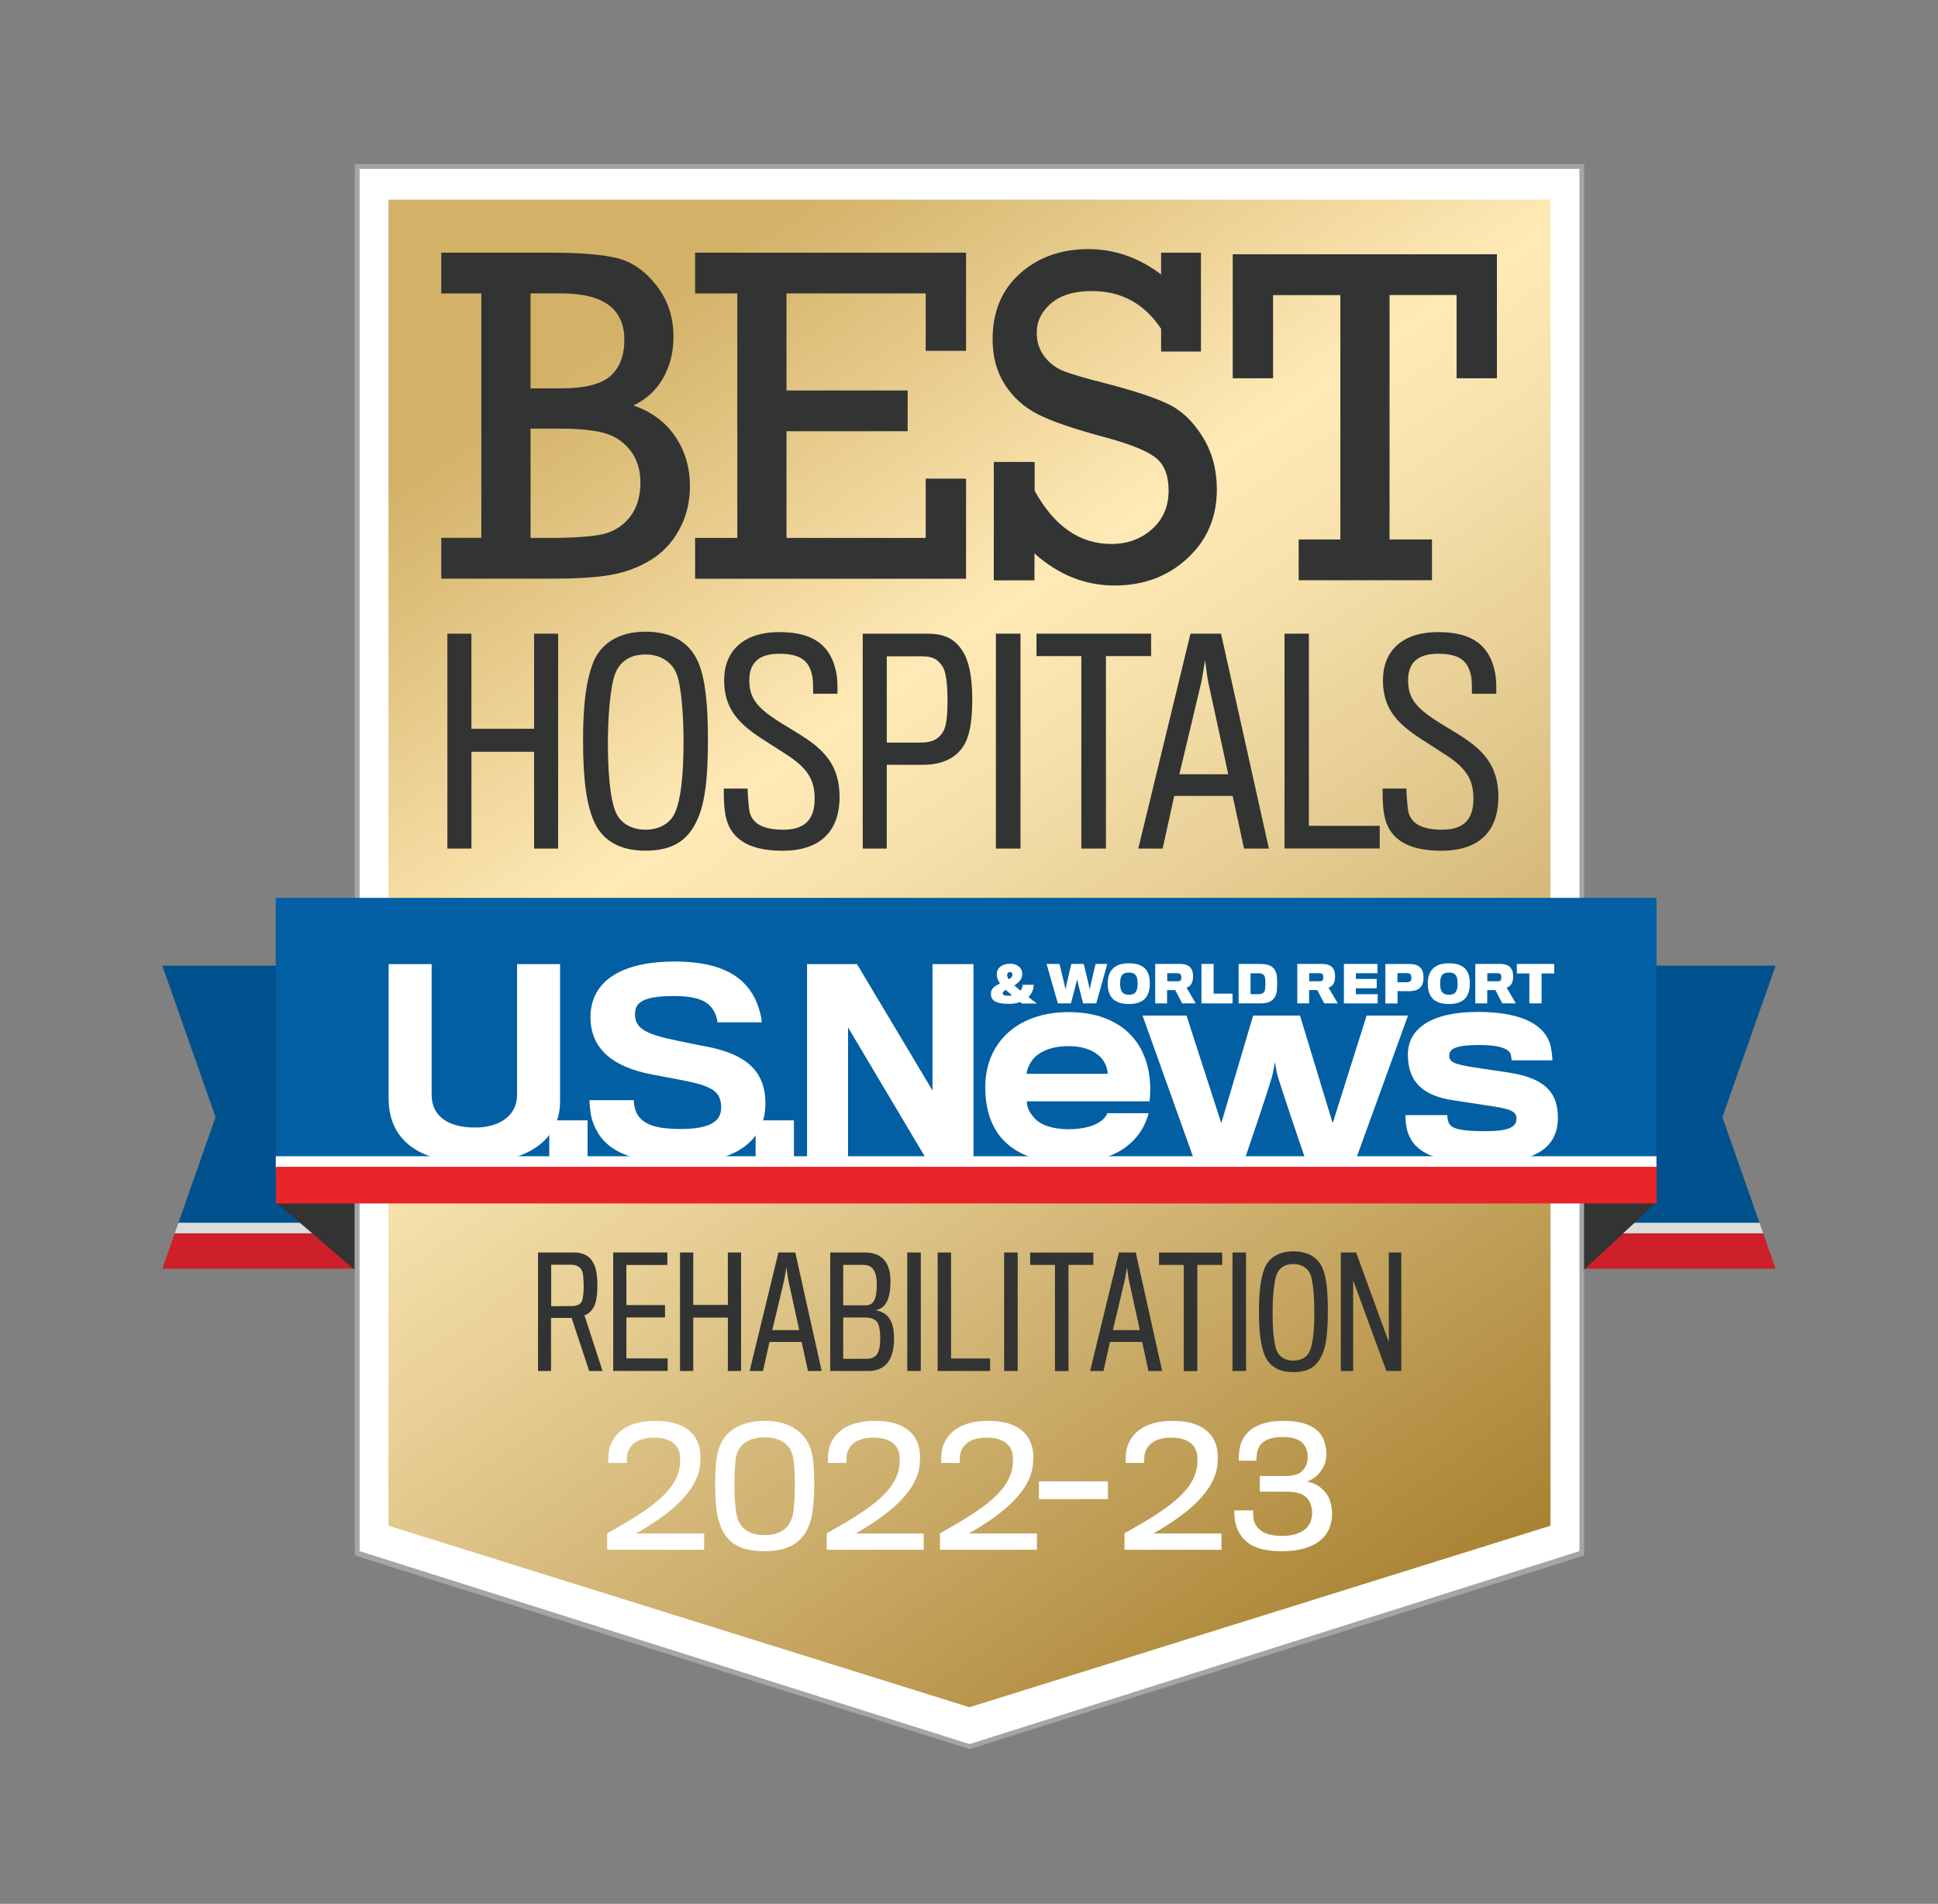 <?xml version="1.0" encoding="utf-8"?>
<!-- Generator: Adobe Illustrator 27.0.1, SVG Export Plug-In . SVG Version: 6.00 Build 0)  -->
<svg version="1.1" id="Layer_1" xmlns="http://www.w3.org/2000/svg" xmlns:xlink="http://www.w3.org/1999/xlink" x="0px" y="0px"
	 viewBox="0 0 240.25 236" style="enable-background:new 0 0 240.25 236;" xml:space="preserve">
<rect x="0" y="0" width="240.25" height="236" fill="#808080" stroke="none"/>
<style type="text/css">
	.st0{fill:#FFFFFF;}
	.st1{fill:url(#SVGID_1_);}
	.st2{fill:#323333;}
	.st3{fill:#A2A5A9;}
	.st4{fill:#00518D;}
	.st5{fill:#DBDDDC;}
	.st6{fill:#CD2028;}
	.st7{fill:#025FA3;}
	.st8{fill:#E92429;}
</style>
<polygon class="st0" points="44.28,20.64 44.28,46.15 44.28,174.99 44.28,192.53 120.18,216.51 196.09,192.53 196.09,174.99 
	196.09,46.15 196.09,20.64 "/>
<linearGradient id="SVGID_1_" gradientUnits="userSpaceOnUse" x1="57.873" y1="17.951" x2="182.495" y2="195.929">
	<stop  offset="0.135" style="stop-color:#D3B268"/>
	<stop  offset="0.393" style="stop-color:#FFEAB7"/>
	<stop  offset="0.465" style="stop-color:#F7E2AD"/>
	<stop  offset="0.582" style="stop-color:#E7CF95"/>
	<stop  offset="0.73" style="stop-color:#D1B474"/>
	<stop  offset="0.901" style="stop-color:#B79449"/>
	<stop  offset="1" style="stop-color:#A88232"/>
</linearGradient>
<polygon class="st1" points="48.16,24.75 48.16,57.48 48.16,141.36 48.16,189.13 120.18,211.63 192.21,189.13 192.21,141.36 
	192.21,57.48 192.21,24.75 "/>
<path class="st2" d="M59.67,66.68v-30.3H54.7v-5.06h13.45c3.7,0,6.47,0.22,8.32,0.67c1.85,0.45,3.48,1.57,4.9,3.38
	c1.41,1.81,2.12,3.94,2.12,6.38c0,1.88-0.42,3.57-1.26,5.08c-0.84,1.51-2.08,2.65-3.71,3.43c2.25,0.77,3.98,2.06,5.19,3.85
	c1.21,1.79,1.82,3.84,1.82,6.15c0,2-0.45,3.81-1.35,5.43c-0.9,1.63-2.1,2.89-3.59,3.78c-1.49,0.89-3.12,1.49-4.9,1.8
	c-1.77,0.31-4.19,0.46-7.25,0.46H54.7v-5.06H59.67z M65.77,48.14h3.81c2.91,0,4.93-0.51,6.09-1.53c1.15-1.02,1.73-2.51,1.73-4.49
	c0-3.84-2.61-5.75-7.82-5.75h-3.81V48.14z M65.77,66.68h2.29c3,0,5.2-0.15,6.6-0.45c1.39-0.3,2.53-1.01,3.41-2.12
	c0.88-1.11,1.32-2.54,1.32-4.29c0-1.59-0.42-2.92-1.26-4c-0.84-1.07-1.93-1.79-3.25-2.15c-1.33-0.36-3.2-0.54-5.62-0.54h-3.49V66.68
	z"/>
<path class="st2" d="M91.4,66.68v-30.3h-5.23v-5.06h33.59v12.17h-5v-7.12H97.5V48.4h15.02v5.06H97.5v13.22h17.26v-7.35h5v12.41
	H86.17v-5.06H91.4z"/>
<path class="st2" d="M123.2,71.93V57.26h5.06v3.57c2.42,4.4,5.59,6.6,9.5,6.6c1.99,0,3.68-0.61,5.05-1.83s2.06-2.82,2.06-4.79
	c0-1.92-0.56-3.3-1.69-4.14c-1.12-0.84-3.24-1.68-6.36-2.51c-3.62-0.97-6.3-1.88-8.05-2.75c-1.74-0.86-3.13-2.09-4.17-3.69
	c-1.04-1.6-1.55-3.49-1.55-5.68c0-3.39,1.13-6.1,3.38-8.12c2.26-2.02,5.09-3.04,8.5-3.04c3.23,0,6.24,1.05,9.01,3.14v-2.7h4.94
	v12.26h-4.94v-2.82c-2.07-3.12-4.93-4.68-8.57-4.68c-2.21,0-3.9,0.51-5.08,1.53c-1.18,1.02-1.77,2.23-1.77,3.65
	c0,1.09,0.3,2.04,0.9,2.86c0.6,0.82,1.37,1.43,2.29,1.82c0.93,0.39,2.76,0.93,5.49,1.62c3.56,0.93,6.15,1.79,7.76,2.6
	c1.61,0.8,2.99,2.15,4.15,4.03c1.16,1.88,1.74,4.04,1.74,6.48c0,3.45-1.22,6.3-3.65,8.54c-2.43,2.25-5.44,3.37-9.02,3.37
	c-3.68,0-6.99-1.33-9.94-3.98v3.34H123.2z"/>
<path class="st2" d="M166.16,66.88v-30.3h-8.34v10.31h-5V31.52h32.75v15.37h-5V36.57h-8.31v30.3h5.26v5.06h-16.53v-5.06H166.16z"/>
<path class="st0" d="M75.27,192.11v-2.04c5.38-3.02,8.98-5.36,9.04-8.9c0-0.18,0-0.26,0-0.42c-0.02-1.46-0.98-2.54-3.26-2.54
	c-2.2,0-3.16,1.04-3.32,2.3c-0.02,0.2-0.02,0.6-0.02,0.84h-2.3c0-0.34,0.02-0.88,0.04-1.24c0.28-2.08,1.9-3.98,5.8-3.98
	c4.02,0,5.48,1.98,5.58,4.2c0.02,0.24,0,0.64-0.02,0.9c-0.12,3.56-3.82,6.5-7.96,8.86h8.44v2.02H75.27z"/>
<path class="st0" d="M100.64,180.13c0.26,1.08,0.3,2.5,0.3,4.08c0,1.32-0.14,3.26-0.42,4.2c-0.72,2.66-2.6,3.88-5.72,3.88
	c-3.24,0-4.98-1.12-5.74-3.92c-0.3-1.06-0.4-2.84-0.4-4.18c0-1.56,0.02-2.76,0.3-4.06c0.52-2.44,2.5-4,5.86-4
	C98.2,176.13,100.12,177.83,100.64,180.13z M98.32,180.63c-0.3-1.5-1.52-2.46-3.52-2.46c-2.04,0-3.28,0.96-3.56,2.46
	c-0.14,0.76-0.2,2.62-0.2,3.58c0,1.26,0.12,2.94,0.3,3.68c0.4,1.64,1.56,2.4,3.48,2.4c1.9,0,3.02-0.82,3.44-2.4
	c0.18-0.68,0.28-2.62,0.28-3.7C98.54,183.17,98.47,181.37,98.32,180.63z"/>
<path class="st0" d="M102.49,192.11v-2.04c5.38-3.02,8.98-5.36,9.04-8.9c0-0.18,0-0.26,0-0.42c-0.02-1.46-0.98-2.54-3.26-2.54
	c-2.2,0-3.16,1.04-3.32,2.3c-0.02,0.2-0.02,0.6-0.02,0.84h-2.3c0-0.34,0.02-0.88,0.04-1.24c0.28-2.08,1.9-3.98,5.8-3.98
	c4.02,0,5.48,1.98,5.58,4.2c0.02,0.24,0,0.64-0.02,0.9c-0.12,3.56-3.82,6.5-7.96,8.86h8.44v2.02H102.49z"/>
<path class="st0" d="M116.53,192.11v-2.04c5.38-3.02,8.98-5.36,9.04-8.9c0-0.18,0-0.26,0-0.42c-0.02-1.46-0.98-2.54-3.26-2.54
	c-2.2,0-3.16,1.04-3.32,2.3c-0.02,0.2-0.02,0.6-0.02,0.84h-2.3c0-0.34,0.02-0.88,0.04-1.24c0.28-2.08,1.9-3.98,5.8-3.98
	c4.02,0,5.48,1.98,5.58,4.2c0.02,0.24,0,0.64-0.02,0.9c-0.12,3.56-3.82,6.5-7.96,8.86h8.44v2.02H116.53z"/>
<path class="st0" d="M128.79,185.83v-2.2h8.56v2.2H128.79z"/>
<path class="st0" d="M139.4,192.11v-2.04c5.38-3.02,8.98-5.36,9.04-8.9c0-0.18,0-0.26,0-0.42c-0.02-1.46-0.98-2.54-3.26-2.54
	c-2.2,0-3.16,1.04-3.32,2.3c-0.02,0.2-0.02,0.6-0.02,0.84h-2.3c0-0.34,0.02-0.88,0.04-1.24c0.28-2.08,1.9-3.98,5.8-3.98
	c4.02,0,5.48,1.98,5.58,4.2c0.02,0.24,0,0.64-0.02,0.9c-0.12,3.56-3.82,6.5-7.96,8.86h8.44v2.02H139.4z"/>
<path class="st0" d="M164.9,186.11c0.24,0.74,0.34,1.82,0.06,2.84c-0.54,2.08-2.62,3.34-6.06,3.34c-3.22,0-4.7-0.98-5.46-2.66
	c-0.4-0.82-0.42-1.8-0.42-2.4h2.32c0,0.46,0.02,1.28,0.32,1.78c0.5,0.84,1.42,1.38,3.28,1.38c2.08,0,3.18-0.78,3.56-1.84
	c0.22-0.7,0.24-1.46-0.06-2.16c-0.44-1.14-1.4-1.48-3.12-1.48c-0.2,0-3.14,0-3.14,0v-1.94c0,0,2.78,0,2.98,0
	c1.66,0,2.14-0.36,2.58-1c0.48-0.7,0.46-1.74,0.18-2.4c-0.34-0.82-1.06-1.44-2.92-1.44c-1.96,0-2.88,0.74-3.12,1.76
	c-0.1,0.38-0.12,0.84-0.12,1.18h-2.2c0-0.58,0.04-1.4,0.2-1.88c0.52-1.86,2.22-3.06,5.36-3.06c2.94,0,4.62,0.98,5.1,2.72
	c0.34,1.06,0.28,2.26-0.18,3.02c-0.46,0.88-1.2,1.56-2.1,1.78C163.14,183.77,164.5,184.75,164.9,186.11z"/>
<path class="st2" d="M73.69,161.86c-0.28,0.59-0.74,1.05-1.24,1.18l2.25,6.91h-1.66l-2.18-6.58h-2.55v6.58h-1.61v-14.69h4.42
	c1.44,0,2.2,0.63,2.59,1.63c0.22,0.52,0.35,1.33,0.35,2.46C74.06,160.49,73.92,161.34,73.69,161.86z M72.23,157.76
	c-0.17-0.59-0.61-0.98-1.39-0.98h-2.51c0,0,0,4.92,0,5.14c0,0,2.61-0.02,2.7-0.02c0.61-0.04,0.98-0.28,1.13-0.66
	c0.13-0.33,0.2-1.16,0.2-1.7C72.36,158.89,72.31,157.98,72.23,157.76z"/>
<path class="st2" d="M76.02,169.95v-14.69h6.71v1.55h-5.08v4.97h4.79v1.53h-4.79v5.08h5.12v1.55H76.02z"/>
<path class="st2" d="M90.23,169.95v-6.62h-4.29v6.62H84.3v-14.69h1.64v6.5h4.29v-6.5h1.64v14.69H90.23z"/>
<path class="st2" d="M94.59,169.95h-1.66l3.57-14.69h2.09l3.27,14.69h-1.7l-0.78-3.6h-3.99L94.59,169.95z M97.69,158.52
	c-0.04-0.19-0.2-1.44-0.2-1.44s-0.2,1.26-0.24,1.44c-0.05,0.26-1.51,6.36-1.51,6.36h3.34C99.08,164.87,97.73,158.72,97.69,158.52z"
	/>
<path class="st2" d="M102.92,169.95v-14.69h4.27c2.03,0,3.2,1.09,3.2,3.6c0,1.76-0.41,3.36-1.87,3.55c1.79,0.33,2.31,1.59,2.31,3.57
	c0,2.61-1.11,3.97-3.21,3.97H102.92z M107.02,156.8h-2.49v5.01h2.77c0.48,0,0.83-0.18,1.04-0.54c0.26-0.46,0.35-1.16,0.35-2.05
	C108.69,157.63,108.22,156.8,107.02,156.8z M108.76,163.93c-0.28-0.46-0.89-0.61-1.5-0.61h-2.73v5.12h2.85
	c1.24,0,1.74-0.61,1.74-2.61C109.11,165.15,109.06,164.41,108.76,163.93z"/>
<path class="st2" d="M112.47,169.95v-14.69h1.68v14.69H112.47z"/>
<path class="st2" d="M116.24,169.95v-14.69h1.66v13.14h4.84v1.55H116.24z"/>
<path class="st2" d="M124.48,169.95v-14.69h1.68v14.69H124.48z"/>
<path class="st2" d="M132.46,156.8v13.16h-1.68V156.8h-3.07v-1.53h7.83v1.53H132.46z"/>
<path class="st2" d="M136.8,169.95h-1.66l3.57-14.69h2.09l3.27,14.69h-1.7l-0.78-3.6h-3.99L136.8,169.95z M139.91,158.52
	c-0.04-0.19-0.2-1.44-0.2-1.44s-0.2,1.26-0.24,1.44c-0.05,0.26-1.51,6.36-1.51,6.36h3.34C141.29,164.87,139.95,158.72,139.91,158.52
	z"/>
<path class="st2" d="M148.43,156.8v13.16h-1.68V156.8h-3.07v-1.53h7.83v1.53H148.43z"/>
<path class="st2" d="M152.79,169.95v-14.69h1.68v14.69H152.79z"/>
<path class="st2" d="M163.95,157.2c0.5,1.15,0.66,2.94,0.66,5.34c0,2.64-0.2,4.29-0.72,5.43c-0.65,1.44-1.7,2.12-3.55,2.12
	c-1.85,0-3.01-0.76-3.57-2.11c-0.42-1.04-0.7-2.57-0.7-5.41c0-2.42,0.2-4.1,0.7-5.36c0.48-1.2,1.66-2.09,3.57-2.09
	C162.21,155.13,163.37,155.89,163.95,157.2z M162.37,167.48c0.37-0.85,0.57-2.44,0.57-4.88c0-1.5-0.13-3.77-0.5-4.64
	c-0.29-0.7-1-1.27-2.11-1.27c-1.15,0-1.75,0.55-2.05,1.26c-0.37,0.89-0.52,3.16-0.52,4.69c0,1.68,0.09,3.75,0.52,4.79
	c0.39,0.94,1.29,1.24,2.05,1.24C161.3,168.66,162.04,168.24,162.37,167.48z"/>
<path class="st2" d="M171.87,169.95l-4.12-11.23v11.23h-1.53v-14.69h1.9l4.05,11.12v-11.12h1.55v14.69H171.87z"/>
<path class="st2" d="M66.21,105.19v-12h-7.77v12h-2.98V78.55h2.98v11.79h7.77V78.55h2.98v26.64H66.21z"/>
<path class="st2" d="M86.55,82.07c0.9,2.08,1.21,5.33,1.21,9.68c0,4.79-0.37,7.77-1.31,9.85c-1.17,2.61-3.08,3.85-6.43,3.85
	c-3.35,0-5.46-1.37-6.47-3.82c-0.77-1.88-1.27-4.66-1.27-9.82c0-4.39,0.37-7.44,1.27-9.72c0.87-2.18,3.02-3.79,6.47-3.79
	C83.4,78.32,85.51,79.69,86.55,82.07z M83.7,100.7c0.67-1.54,1.04-4.42,1.04-8.85c0-2.71-0.23-6.84-0.9-8.41
	c-0.54-1.27-1.81-2.31-3.82-2.31c-2.08,0-3.18,1.01-3.72,2.28c-0.67,1.61-0.94,5.73-0.94,8.51c0,3.05,0.17,6.8,0.94,8.68
	c0.7,1.71,2.35,2.25,3.72,2.25C81.75,102.84,83.1,102.07,83.7,100.7z"/>
<path class="st2" d="M97,105.46c-4.36,0-6.57-1.61-7.07-4.46c-0.23-1.31-0.2-2.41-0.2-3.25h2.95c0,0.57,0.1,1.91,0.2,2.65
	c0.27,1.78,1.88,2.45,4.22,2.45c2.58,0,3.89-1.17,3.89-3.82c0-2.48-0.94-3.89-3.75-5.66c-0.57-0.37-1.78-1.14-2.61-1.68
	c-2.98-1.91-4.86-3.75-4.86-7.37c0-3.52,2.28-6,6.94-5.96c4.29,0,6.3,1.81,6.94,4.93c0.2,0.97,0.17,1.88,0.17,2.71h-3.02
	c0-0.44,0.03-1.51-0.1-2.18c-0.37-1.91-1.47-2.78-4.09-2.78c-2.65,0-3.72,1.24-3.72,3.28c0,2.21,0.94,3.42,3.82,5.23
	c0.8,0.5,1.91,1.17,2.51,1.54c3.08,1.91,4.86,3.92,4.86,7.71C104.07,103.11,101.62,105.46,97,105.46z"/>
<path class="st2" d="M119.34,92.62c-0.91,1.31-2.38,2.08-4.52,2.18c-0.57,0.03-4.89,0-4.89,0v10.39h-2.98V78.55h8.01
	c2.31,0,3.48,0.77,4.36,2.14c0.74,1.14,1.21,2.98,1.21,6.03C120.52,89.74,120.15,91.45,119.34,92.62z M116.93,82.77
	c-0.6-1.04-1.31-1.41-2.61-1.41h-4.39v10.69c0,0,3.75,0,4.22,0c1.68,0,2.38-0.64,2.81-1.44c0.34-0.6,0.5-1.81,0.5-3.82
	C117.47,84.72,117.23,83.31,116.93,82.77z"/>
<path class="st2" d="M123.46,105.19V78.55h3.05v26.64H123.46z"/>
<path class="st2" d="M137.1,81.33v23.86h-3.05V81.33h-5.56v-2.78h14.21v2.78H137.1z"/>
<path class="st2" d="M144.13,105.19h-3.02l6.47-26.64h3.79l5.93,26.64h-3.08l-1.41-6.53h-7.24L144.13,105.19z M149.76,84.45
	c-0.07-0.33-0.37-2.61-0.37-2.61s-0.37,2.28-0.44,2.61c-0.1,0.47-2.75,11.53-2.75,11.53h6.06
	C152.28,95.98,149.83,84.82,149.76,84.45z"/>
<path class="st2" d="M159.24,105.19V78.55h3.02v23.82h8.78v2.81H159.24z"/>
<path class="st2" d="M178.67,105.46c-4.36,0-6.57-1.61-7.07-4.46c-0.23-1.31-0.2-2.41-0.2-3.25h2.95c0,0.57,0.1,1.91,0.2,2.65
	c0.27,1.78,1.88,2.45,4.22,2.45c2.58,0,3.89-1.17,3.89-3.82c0-2.48-0.94-3.89-3.75-5.66c-0.57-0.37-1.78-1.14-2.61-1.68
	c-2.98-1.91-4.86-3.75-4.86-7.37c0-3.52,2.28-6,6.94-5.96c4.29,0,6.3,1.81,6.94,4.93c0.2,0.97,0.17,1.88,0.17,2.71h-3.02
	c0-0.44,0.03-1.51-0.1-2.18c-0.37-1.91-1.47-2.78-4.09-2.78c-2.65,0-3.72,1.24-3.72,3.28c0,2.21,0.94,3.42,3.82,5.23
	c0.8,0.5,1.91,1.17,2.51,1.54c3.08,1.91,4.86,3.92,4.86,7.71C185.74,103.11,183.3,105.46,178.67,105.46z"/>
<path class="st3" d="M43.99,20.35v16.3V185.4v7.42l76.2,24l76.2-24v-7.42V36.65v-16.3H43.99z M195.8,185.4v6.88l-75.61,23.92
	l-75.61-23.92v-6.88V36.65V20.94H195.8v15.71V185.4z"/>
<g>
	<polygon class="st4" points="20.12,119.7 43.8,119.7 43.8,151.58 22.12,151.58 26.72,138.48 	"/>
	<polygon class="st5" points="43.8,152.89 21.66,152.89 22.12,151.58 43.8,151.58 	"/>
	<polygon class="st6" points="43.8,157.27 20.12,157.27 21.66,152.89 43.8,152.89 	"/>
</g>
<g>
	<polygon class="st4" points="220.12,119.7 196.44,119.7 196.44,151.58 218.12,151.58 213.52,138.48 	"/>
	<polygon class="st5" points="196.44,152.89 218.58,152.89 218.12,151.58 196.44,151.58 	"/>
	<polygon class="st6" points="196.44,157.27 220.12,157.27 218.58,152.89 196.44,152.89 	"/>
</g>
<polygon class="st2" points="43.94,149.01 43.94,157.38 34.15,148.98 "/>
<polygon class="st2" points="196.38,149.01 196.38,157.38 205.42,148.98 "/>
<rect x="34.18" y="111.3" class="st7" width="171.17" height="33.4"/>
<g id="U.S.News_00000061432155442653592940000001591714075980378803_">
	<path class="st0" d="M58.77,144.15c-6.06,0-10.59-2.28-10.59-7.98c0-0.55,0-16.66,0-16.66h5.33c0,0,0,15.74,0,16.2
		c0,2.56,1.91,4.06,5.39,4.06c3.05,0,5.2-1.5,5.2-4.03c0-0.46,0-16.23,0-16.23h5.33c0,0,0,16.47,0,16.97
		C69.43,141.62,64.99,144.15,58.77,144.15z"/>
	<path class="st0" d="M68.09,143.84v-4.96h4.75v4.96H68.09z"/>
	<path class="st0" d="M84.41,144.17c-7.36,0-10.01-2.22-10.99-5.3c-0.25-0.8-0.34-2-0.34-2.49h5.48c0,0.43,0.15,1.17,0.34,1.54
		c0.68,1.42,2.28,2.03,5.51,2.03c3.7,0,4.99-1.02,4.99-2.62c0-2-1.02-2.71-4.96-3.45c-0.71-0.13-2.5-0.47-3.57-0.68
		c-4.75-0.89-7.67-3.08-7.67-7.11c0-4.13,3.33-6.9,10.47-6.9c6.1,0,8.96,2.12,10.19,5.2c0.31,0.8,0.56,1.72,0.56,2.34h-5.48
		c0-0.28-0.15-0.83-0.34-1.2c-0.65-1.36-1.97-2.06-5.05-2.06c-4.03,0-4.83,0.89-4.83,2.28c0,1.79,1.45,2.49,5.42,3.29
		c1.23,0.24,2.83,0.59,3.39,0.68c4.84,0.93,7.36,2.93,7.36,7.09C94.89,141.22,91.41,144.17,84.41,144.17z"/>
	<path class="st0" d="M93.67,143.84v-4.96h4.75v4.96H93.67z"/>
	<path class="st0" d="M114.93,143.84l-9.8-16.48v16.48h-5.08v-24.33h6.19l9.36,15.67v-15.67h5.08v24.33H114.93z"/>
	<path class="st0" d="M139.11,142.5c-1.57,1.01-3.76,1.63-6.66,1.63c-3.98,0-7.21-1.18-8.94-3.92c-0.88-1.4-1.37-3.2-1.37-5.45
		c0-2.06,0.56-3.88,1.57-5.32c1.73-2.51,4.83-3.98,8.75-3.98c4.11,0,6.92,1.5,8.52,3.82c1.34,1.96,1.83,4.54,1.53,7.24H127.3
		c0,0.82,0.36,1.44,0.98,2.12c0.75,0.82,2.22,1.34,4.18,1.34c1.47,0,2.55-0.26,3.3-0.59c0.94-0.42,1.4-1.01,1.5-1.4h5.13
		C141.95,139.72,140.91,141.35,139.11,142.5z M136.44,131.05c-0.75-0.75-1.99-1.37-3.95-1.37c-1.86,0-3.23,0.49-4.11,1.28
		c-0.62,0.55-1.11,1.63-1.11,2.15h10.05C137.31,132.58,137.09,131.73,136.44,131.05z"/>
	<path class="st0" d="M168.04,143.84h-6.17c0,0-3.53-10.31-3.59-10.9c-0.04-0.23-0.23-1.29-0.23-1.29s-0.19,1.06-0.23,1.26
		c-0.03,0.62-3.56,10.93-3.56,10.93h-6.2l-6.42-17.95h5.45l4.31,13.34l3.95-13.34h5.81l4.05,13.34l4.21-13.34h5.13L168.04,143.84z"
		/>
	<path class="st0" d="M184.12,144.16c-6.07,0-8.94-1.21-9.7-4.14c-0.16-0.72-0.19-1.21-0.19-1.79h5.19c0,0.23,0.03,0.55,0.16,0.91
		c0.33,0.85,1.7,1.08,4.54,1.08c2.97,0,3.88-0.52,3.88-1.57c0-1.01-1.08-1.24-3.72-1.63c-0.68-0.1-2.84-0.42-3.91-0.59
		c-3.95-0.55-5.84-2.28-5.84-5.71c0-3.19,2.87-5.28,8.65-5.28c4.92,0,8.03,1.27,8.94,3.85c0.23,0.69,0.33,1.8,0.33,2.15h-5.06
		c0-0.19-0.07-0.75-0.23-0.98c-0.36-0.49-1.31-0.92-3.78-0.92c-2.87,0-3.72,0.46-3.72,1.31c0,0.78,0.56,1.08,3.1,1.47
		c1.04,0.16,3.56,0.52,4.17,0.62c4.31,0.65,6.2,2.25,6.2,5.61C193.13,142.27,190.32,144.16,184.12,144.16z"/>
</g>
<g id="_x26__World_Report_00000182494546782413146400000000687409395176268984_">
	<path class="st0" d="M126.51,122.81c0.16-0.2,0.25-0.46,0.27-0.74h1.37c-0.02,0.61-0.27,1.14-0.66,1.52
		c0.32,0.24,0.69,0.53,1.05,0.81h-1.86c-0.08-0.06-0.16-0.12-0.23-0.19c-0.38,0.16-0.88,0.23-1.35,0.23c-1.16,0-2.21-0.21-2.25-1.11
		c0-0.07,0-0.19,0-0.25c0.01-0.56,0.54-0.9,1.12-1.17c-0.28-0.4-0.39-0.74-0.4-1.03c0-0.06,0-0.17,0-0.25
		c0.03-0.6,0.62-1.17,1.64-1.17c0.93,0,1.47,0.54,1.51,1.13c0.01,0.04,0,0.18,0,0.21c-0.01,0.62-0.49,1.05-0.98,1.35
		C125.95,122.32,126.24,122.57,126.51,122.81z M124.3,123.11c0,0.24,0.22,0.32,0.73,0.32c0.14,0,0.31-0.02,0.43-0.05
		c-0.28-0.24-0.57-0.47-0.78-0.67C124.46,122.84,124.3,122.98,124.3,123.11z M125.5,120.89c0-0.03,0-0.08,0-0.1
		c-0.01-0.16-0.08-0.3-0.31-0.3c-0.22,0-0.31,0.15-0.33,0.32c0,0.04,0,0.09,0,0.13c0.01,0.13,0.08,0.29,0.2,0.45
		C125.31,121.25,125.48,121.08,125.5,120.89z"/>
	<path class="st0" d="M135.9,124.38h-1.63c0,0-0.73-2.82-0.75-2.97c-0.01,0.16-0.76,2.97-0.76,2.97h-1.62l-1.4-4.89h1.6
		c0,0,0.75,3.02,0.75,3.17c0-0.15,0.72-3.17,0.72-3.17h1.54c0,0,0.74,3.02,0.74,3.17c0-0.15,0.73-3.17,0.73-3.17h1.45L135.9,124.38z
		"/>
	<path class="st0" d="M142.54,121.9c0,1.72-0.82,2.56-2.61,2.56c-1.79,0-2.61-0.87-2.61-2.54c0-1.56,0.8-2.51,2.61-2.51
		C141.78,119.41,142.54,120.26,142.54,121.9z M141.03,121.93c0-0.97-0.27-1.37-1.09-1.37c-0.8,0-1.08,0.38-1.08,1.37
		c0,1.04,0.38,1.38,1.09,1.38C140.63,123.31,141.03,123.02,141.03,121.93z"/>
	<path class="st0" d="M147.69,121.96c-0.15,0.26-0.38,0.41-0.6,0.46l1.14,1.96h-1.68l-0.86-1.65h-1.01v1.65h-1.47v-4.89h3.09
		c0.65,0,1.08,0.19,1.32,0.51c0.19,0.25,0.28,0.57,0.28,1.03C147.9,121.44,147.82,121.75,147.69,121.96z M146.39,120.85
		c-0.07-0.16-0.22-0.21-0.43-0.21h-1.26v1h1.29c0.18,0,0.34-0.04,0.4-0.16c0.04-0.09,0.06-0.22,0.06-0.32
		C146.44,121.06,146.43,120.92,146.39,120.85z"/>
	<path class="st0" d="M148.94,124.38v-4.89h1.51v3.68h2.35v1.21H148.94z"/>
	<path class="st0" d="M156.3,124.38h-2.75v-4.89h2.68c0.88,0,1.43,0.22,1.74,0.64c0.3,0.42,0.36,0.82,0.36,1.71
		c0,1.04-0.07,1.42-0.34,1.83C157.68,124.13,157.18,124.38,156.3,124.38z M156.87,121.85c0-0.35-0.04-0.8-0.16-0.94
		c-0.19-0.21-0.37-0.26-0.74-0.26h-0.94v2.59h0.94c0.38,0,0.58-0.08,0.75-0.28C156.85,122.8,156.87,122.24,156.87,121.85z"/>
	<path class="st0" d="M165.29,121.96c-0.15,0.26-0.38,0.41-0.6,0.46l1.15,1.96h-1.68l-0.86-1.65h-1.01v1.65h-1.47v-4.89h3.09
		c0.65,0,1.07,0.19,1.32,0.51c0.19,0.25,0.28,0.57,0.28,1.03C165.51,121.44,165.42,121.75,165.29,121.96z M164,120.85
		c-0.08-0.16-0.22-0.21-0.44-0.21h-1.26v1h1.29c0.18,0,0.35-0.04,0.4-0.16c0.04-0.09,0.05-0.22,0.05-0.32
		C164.04,121.06,164.03,120.92,164,120.85z"/>
	<path class="st0" d="M166.6,124.38v-4.89h4.16v1.15h-2.68v0.71h2.59v1.16h-2.59v0.73h2.71v1.14H166.6z"/>
	<path class="st0" d="M176.11,122.37c-0.28,0.33-0.75,0.48-1.35,0.5c-0.18,0-1.51-0.01-1.51-0.01v1.53h-1.51v-4.89h3.01
		c0.59,0,1.01,0.13,1.28,0.41c0.29,0.25,0.44,0.67,0.44,1.28C176.47,121.72,176.35,122.11,176.11,122.37z M174.9,120.86
		c-0.08-0.16-0.23-0.23-0.47-0.23h-1.19v1.13c0,0,1.17,0,1.17,0c0.29,0,0.43-0.09,0.5-0.23c0.05-0.09,0.06-0.18,0.06-0.32
		C174.96,121.06,174.94,120.93,174.9,120.86z"/>
	<path class="st0" d="M182.21,121.9c0,1.72-0.82,2.56-2.6,2.56c-1.8,0-2.61-0.87-2.61-2.54c0-1.56,0.8-2.51,2.61-2.51
		C181.45,119.41,182.21,120.26,182.21,121.9z M180.7,121.93c0-0.97-0.26-1.37-1.09-1.37c-0.8,0-1.08,0.38-1.08,1.37
		c0,1.04,0.37,1.38,1.09,1.38C180.3,123.31,180.7,123.02,180.7,121.93z"/>
	<path class="st0" d="M187.38,121.96c-0.16,0.26-0.38,0.41-0.61,0.46l1.14,1.96h-1.67l-0.86-1.65h-1.01v1.65h-1.48v-4.89h3.09
		c0.65,0,1.08,0.19,1.32,0.51c0.19,0.25,0.28,0.57,0.28,1.03C187.59,121.44,187.5,121.75,187.38,121.96z M186.08,120.85
		c-0.07-0.16-0.22-0.21-0.44-0.21h-1.26v1h1.29c0.19,0,0.35-0.04,0.4-0.16c0.04-0.09,0.05-0.22,0.05-0.32
		C186.12,121.06,186.11,120.92,186.08,120.85z"/>
	<path class="st0" d="M191.11,120.67v3.71h-1.52v-3.71h-1.55v-1.18h4.64v1.18H191.11z"/>
</g>
<rect x="34.19" y="143.33" class="st0" width="171.16" height="1.57"/>
<rect x="34.2" y="144.64" class="st8" width="171.17" height="4.54"/>
</svg>
